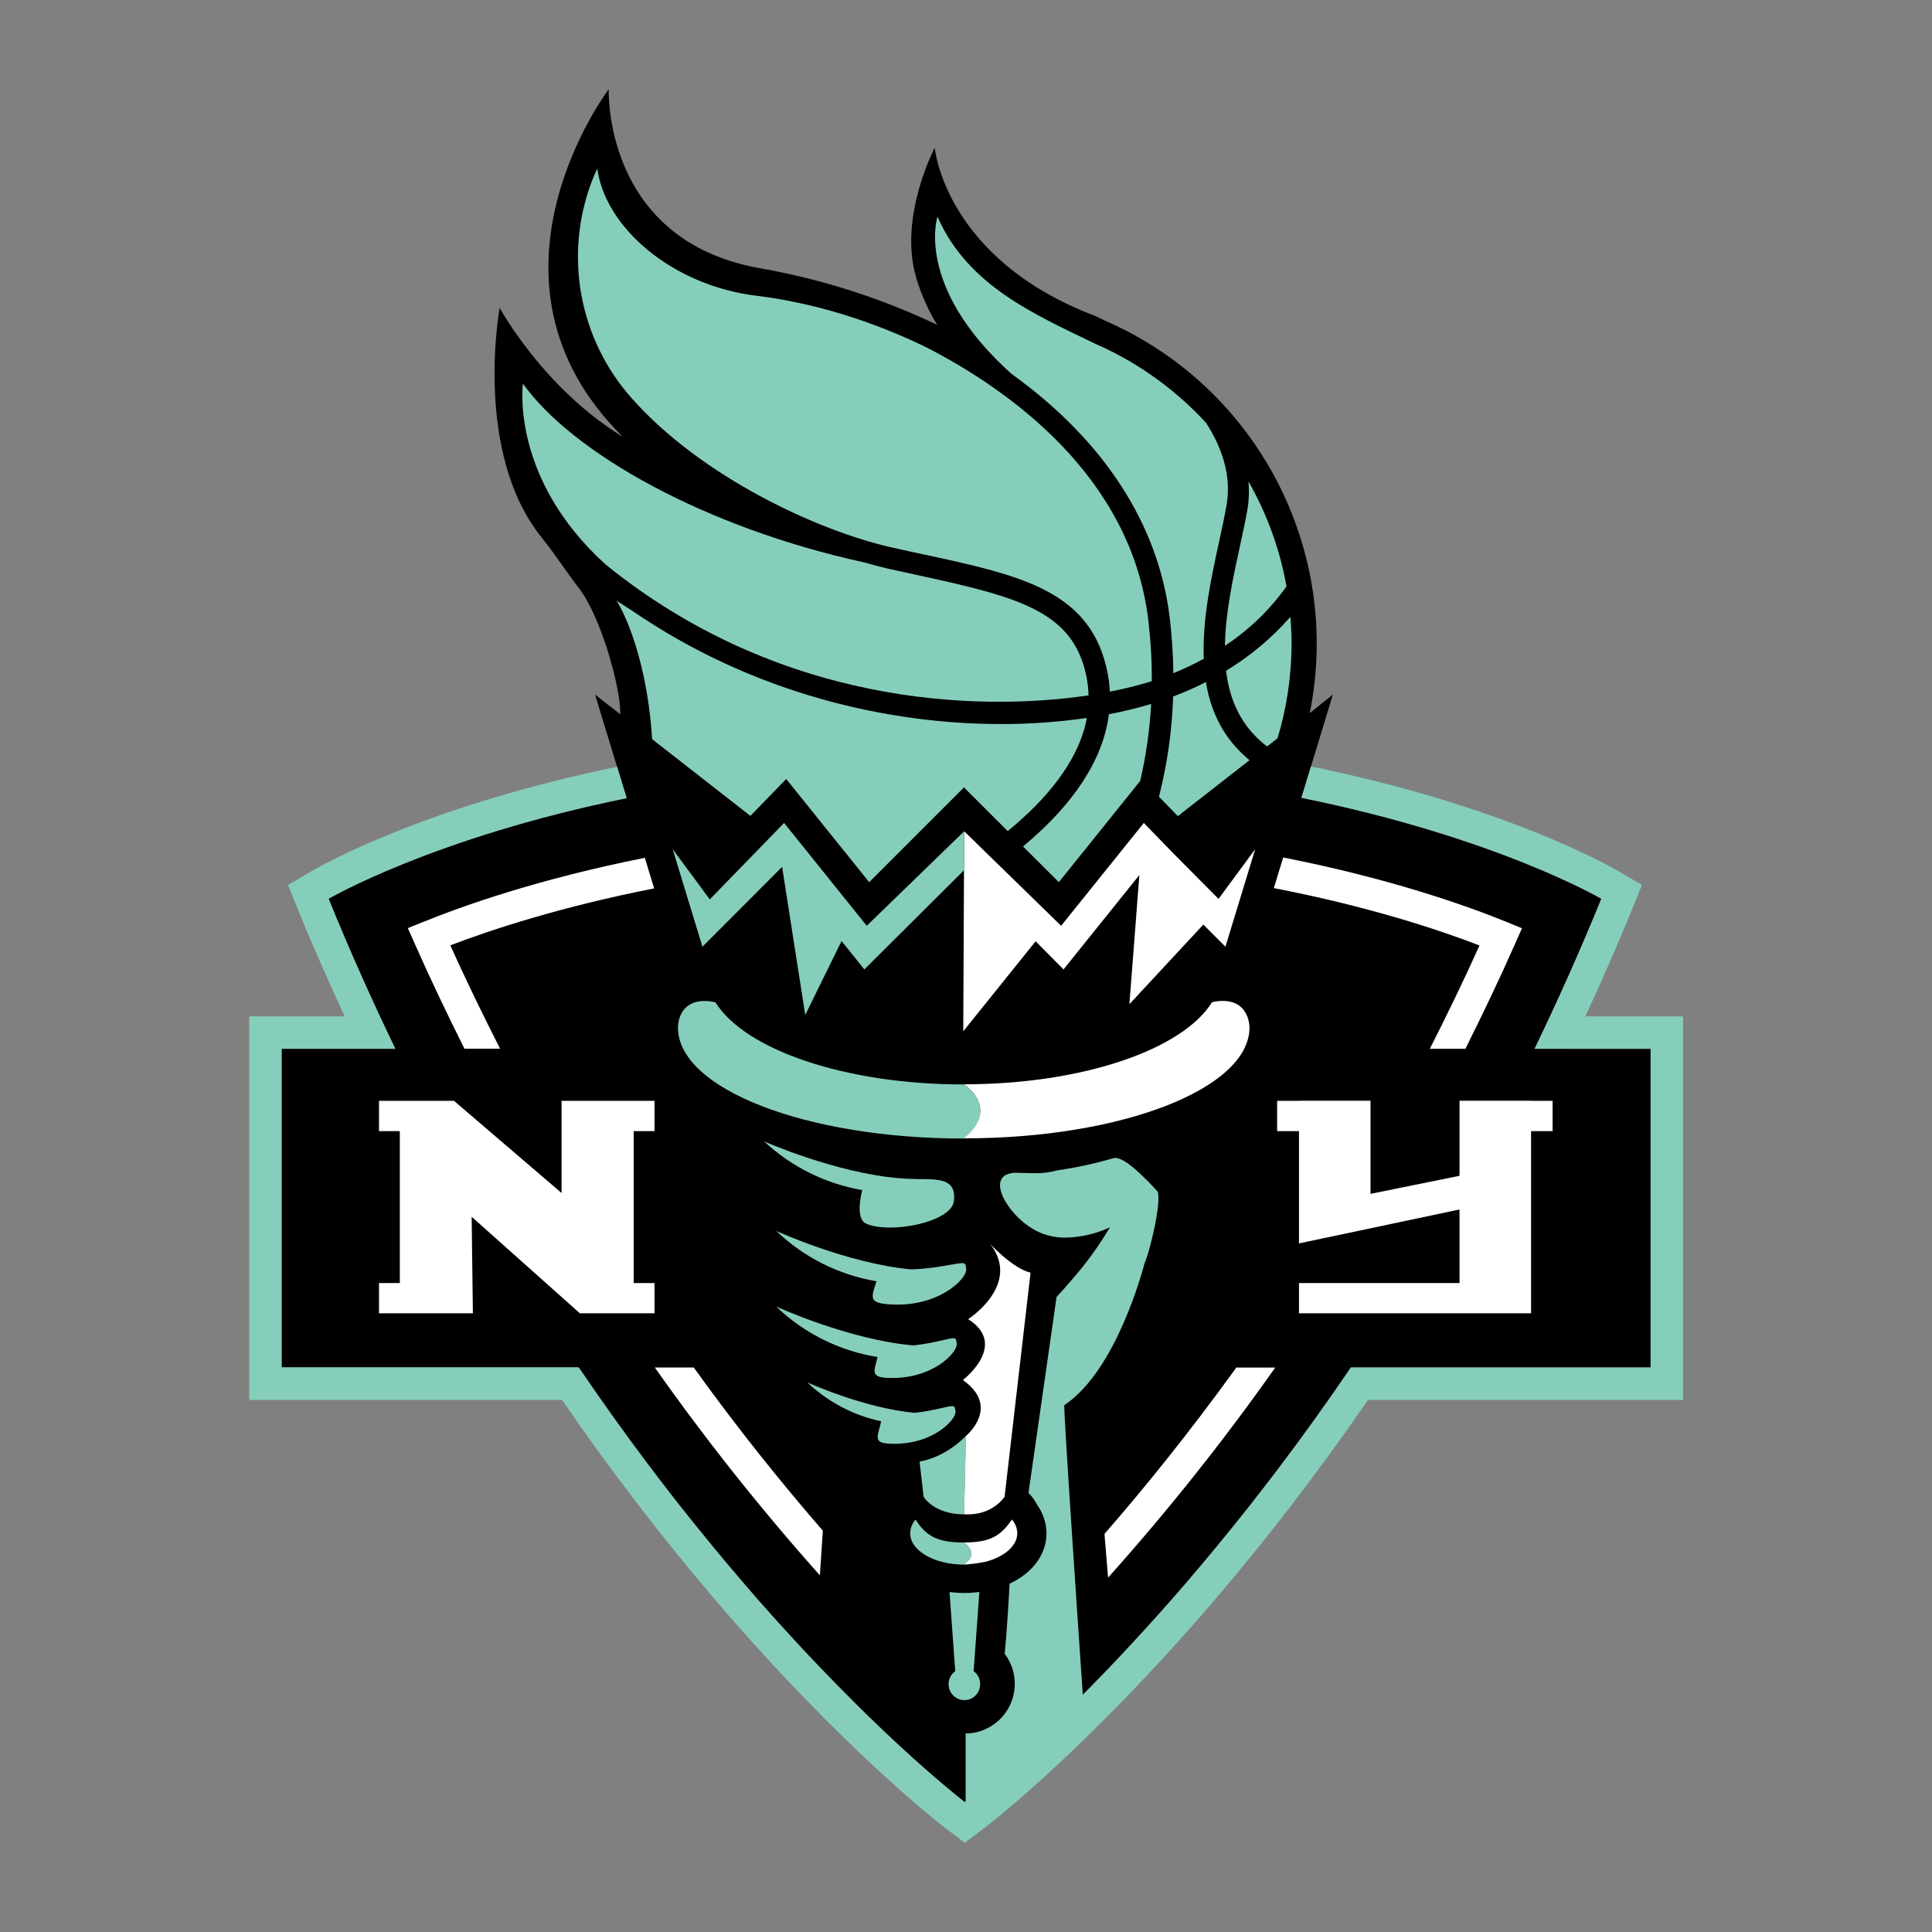 <?xml version="1.0" encoding="UTF-8"?><svg id="a" xmlns="http://www.w3.org/2000/svg" viewBox="0 0 566.75 566.75"><rect x="0" y="0" width="566.75" height="566.75" fill="#808080" stroke="none"/><defs><style>.b{fill:none;}.c{fill:#fff;}.d{fill:#86cebc;}</style></defs><rect class="b" width="566.75" height="566.75"/><path d="m460.65,307.66h-10.48c6.77-14.01,13.34-28.65,19.59-44.01,0,0-30.72-18.03-87.99-29.62l9.22-30.27-6.78,5.43c9.61-47.64-15.31-95.54-59.83-115.02l-2.96-1.43c-44.37-16.76-47.21-49.4-47.21-49.4,0,0-10.72,20.23-5.45,38.12,1.44,4.85,3.5,9.49,6.14,13.82-16.49-7.84-33.95-13.42-51.93-16.59-46.2-8.14-44.4-52.51-44.4-52.51,0,0-42.44,55.94,4.13,101.96-23.38-14.29-36.12-37.83-36.12-37.83,0,0-7.89,42.42,12.43,67.52,3.87,4.78,7.14,9.96,10.9,14.82,6.39,8.33,12.19,29.1,12.06,36.89l-7.41-5.77,9.11,29.87.15.49c-56.92,11.61-87.45,29.52-87.45,29.52,6.25,15.36,12.82,30,19.58,44.01h-33.37v93.48h87.22c6.76,9.95,13.45,19.32,20.08,28.1,1.38,1.85,2.77,3.66,4.15,5.47,1.95,2.55,3.89,5.04,5.82,7.48,1.19,1.5,2.38,2.99,3.57,4.47,2.07,2.57,4.11,5.08,6.14,7.54,1.08,1.31,2.16,2.62,3.23,3.89,1.75,2.09,3.48,4.13,5.2,6.12,1.34,1.56,2.68,3.11,3.98,4.61s2.79,3.16,4.16,4.7l2.49,2.77c2.12,2.35,4.21,4.63,6.25,6.81l2.13,2.27c2.08,2.21,4.12,4.35,6.1,6.39l1.91,1.96c1.96,2.01,3.87,3.93,5.71,5.75l1.79,1.79c1.79,1.79,3.5,3.41,5.16,5l1.63,1.57c1.01.96,1.98,1.88,2.94,2.76.63.59,1.22,1.14,1.83,1.7,1.33,1.23,2.62,2.4,3.82,3.5l1.66,1.48c1.1.97,2.13,1.89,3.11,2.74l1.52,1.32,2.3,1.96,1.45,1.22,1.2.99,1.54,1.26.84.69.57.45.96.76,1.32-1.04.13-.1.83-.67,1.67-1.36.75-.62,2.52-2.13.38-.31c1.04-.89,2.2-1.88,3.43-2.96l.46-.46c1.3-1.15,2.68-2.41,4.21-3.76l.59-.54c1.57-1.41,3.22-2.93,4.96-4.56l.36-.33c3.71-3.47,7.81-7.42,12.24-11.86l.18-.18c2.18-2.18,4.43-4.48,6.76-6.89l.54-.56c2.33-2.41,4.72-4.94,7.14-7.57.14-.15.28-.3.42-.45,5.02-5.41,10.31-11.31,15.8-17.66l.52-.61c2.61-3.04,5.27-6.19,7.97-9.46l1.05-1.28c2.66-3.23,5.36-6.57,8.09-10,.34-.43.68-.89,1.03-1.3,2.81-3.57,5.65-7.22,8.52-11.02,7.02-9.27,14.18-19.21,21.39-29.81h87.91v-93.5h-23.58Z"/><path class="d" d="m325.3,209.52c-1.66,13.15-10.23,26.39-25.2,38.78l10.51,10.48,23.86-29.68c1.73-7.43,2.81-14.99,3.22-22.6-4.08,1.22-8.22,2.22-12.4,3.02Z"/><path class="d" d="m353.75,200.08c-3.12,1.59-6.33,3.01-9.61,4.24-.31,9.92-1.71,19.78-4.16,29.4l5.54,5.69,21.02-16.41c-7.61-6.24-11.37-14.24-12.79-22.92Z"/><polygon class="c" points="192 322.93 192 331.82 185.89 331.82 185.89 376.38 192 376.38 192 385.25 170.1 385.25 138.36 356.94 138.72 385.25 111.18 385.25 111.18 376.38 117.29 376.38 117.29 331.82 111.18 331.82 111.18 322.93 133.18 322.93 164.74 349.97 164.74 322.93 192 322.93"/><polygon class="c" points="455.45 322.93 449.14 322.93 449.14 322.9 428.15 322.9 428.15 344.92 402.04 350.22 402.04 322.9 381.05 322.9 381.05 322.93 374.64 322.93 374.64 331.82 381.05 331.82 381.05 364.75 428.15 354.8 428.15 376.38 381.05 376.38 381.05 385.25 449.14 385.25 449.14 385.23 449.14 376.38 449.14 331.82 455.45 331.82 455.45 322.93"/><polygon class="c" points="368.22 249.08 357.46 263.68 344.37 250.51 335.53 241.41 335.44 241.53 335.4 241.49 335.4 241.58 311.28 271.58 282.84 243.85 282.57 302.53 303.8 276.12 311.98 284.38 334.23 256.69 331.31 294.58 353 271.22 359.48 277.72 368.22 249.08"/><polygon class="d" points="254.26 271.58 230.01 241.41 208.21 263.84 197.32 249.08 206.06 277.72 229.41 254.32 229.44 254.36 236.22 297.74 246.87 276.05 253.56 284.38 282.79 255.28 282.84 243.85 254.26 271.58"/><path class="d" d="m266.6,345.81c-1.12-.06-2.13-.13-3.06-.2-18.75-1.63-39.4-10.79-39.4-10.79,8,7.46,18,12.42,28.77,14.29-.89,3.81-1.45,8.78,1.27,9.9,7.31,3.02,24.84-.53,25.63-6.61,1-7.75-6.31-6.22-13.21-6.6Z"/><path class="d" d="m274.38,371.75c-2.37.34-4.75.55-7.14.63-18.81-1.79-39.52-11.28-39.52-11.28,8.1,7.75,18.34,12.89,29.4,14.76-1.34,4.33-2.47,6.18,2.92,6.7,14.87,1.41,23.62-7.39,23.39-10.18s-.21-1.93-9.05-.63Z"/><path class="d" d="m272.62,393.98c-1.65.32-3.22.54-4.72.7h.06c-18.97-1.64-40.28-11.41-40.28-11.41,8.18,7.85,18.56,13.01,29.76,14.82-1.04,4.1-2.12,5.87,2.81,6.11,13.32.64,20.75-7.56,20.42-10.04s-.23-1.7-8.06-.17Z"/><path class="d" d="m272.67,413.81c-1.52.29-2.98.49-4.38.64-14.94-1.39-31.47-8.93-31.47-8.93,6.03,5.74,13.54,9.69,21.68,11.42-1.02,4.47-2.52,6.32,2.46,6.56,12.59.61,19.65-7.14,19.33-9.49s-.22-1.64-7.63-.21Z"/><path class="d" d="m269.75,428.75l1.19,10.33s2.96,5.14,11.89,5.16l.53-23.01c-5.78,5.79-11.56,7.18-13.6,7.51Z"/><path class="c" d="m282.82,444.25l.53-23.01s10.33-8.48-.89-16.41c0,0,13.49-10.29,1.54-17.86,0,0,15.77-10.07,6.47-22.07,0,0,6.45,7.1,11.84,8.44l-7.61,65.7s-3.57,5.75-11.92,5.16"/><path class="d" d="m282.71,452.49h0c-7.58,0-11.02-1.79-14.12-6.73-.99,1.11-1.56,2.54-1.59,4.03,0,5.06,7.04,9.18,15.71,9.18h0c5.05-3.31,0-6.47,0-6.47Z"/><path class="c" d="m298.42,449.78c-.03-1.49-.59-2.92-1.58-4.03-3.37,4.96-6.55,6.73-14.13,6.73h0s5.05,3.16,0,6.47c.38,0,.73,0,1.11-.06,1.78-.14,3.55-.39,5.3-.75,5.47-1.44,9.3-4.64,9.3-8.37Z"/><path class="c" d="m325.05,462.79c17.53-19.57,33.9-40.14,49.04-61.62h-11.41c-13.55,18.75-26.68,35.04-38.68,48.79l1.05,12.83Z"/><path class="c" d="m241.38,449.03c-11.78-13.57-24.63-29.47-37.87-47.87h-11.42c14.97,21.22,31.13,41.58,48.42,60.96l.87-13.09Z"/><path class="c" d="m442.02,270.48c-11.37-4.64-33.85-12.69-65.6-18.94l-2.74,8.98c27.68,5.36,48.23,12.16,60.33,16.83-4.72,10.51-9.62,20.54-14.57,30.31h10.44c4.99-10,9.91-20.24,14.65-30.97l1.94-4.39-4.44-1.81Z"/><path class="c" d="m191.9,260.62l-2.74-8.98c-31.44,6.25-53.74,14.22-65.05,18.83l-4.47,1.79,1.94,4.39c4.74,10.72,9.67,20.97,14.66,30.98h10.45c-4.97-9.82-9.87-19.81-14.59-30.32,12.07-4.6,32.43-11.32,59.8-16.7Z"/><path class="d" d="m282.71,318.12h0c-34.91,0-64.23-10.23-72.85-24.11-3.1-.69-8.78-1.02-10.61,4.82-.22.84-.34,1.7-.38,2.57,0,18,37.51,32.59,83.84,32.59h0c10.99-9.07.02-15.86,0-15.87Z"/><path class="c" d="m366.55,301.38c-.04-.75-.15-1.49-.33-2.22-1.7-6.17-7.47-5.88-10.65-5.19-8.61,13.9-37.94,24.11-72.86,24.11,0,0,10.99,6.8,0,15.85h0c46.3.04,83.83-14.56,83.83-32.55Z"/><path class="d" d="m484.21,298.15h-19.15c4.62-10,9.16-20.23,13.51-30.92l3.1-7.62-7.08-4.16c-1.89-1.11-33.04-19-90.02-30.61l-2.8,9.19c57.27,11.61,87.99,29.62,87.99,29.62-6.25,15.36-12.82,30-19.59,44.01h34.03v93.47h-87.91c-7.21,10.6-14.37,20.54-21.39,29.81-2.87,3.8-5.71,7.45-8.52,11.02-.35.43-.69.89-1.03,1.3-2.73,3.44-5.43,6.77-8.09,10l-1.05,1.28c-2.7,3.26-5.36,6.42-7.97,9.46l-.52.61c-5.49,6.36-10.78,12.25-15.8,17.66-.14.14-.28.29-.42.45-2.45,2.64-4.83,5.17-7.14,7.57l-.54.56c-2.13,2.21-4.18,4.3-6.18,6.3-1.48-21.68-5.77-84.71-5.41-84.95,15.45-10.33,23.13-40.27,23.51-41.56,1.31-2.95,4.08-13.88,4.09-19.18,0-.56-.03-1.12-.13-1.68v-.11l-.08-.1s-2.18-2.45-4.78-4.91-5.57-4.93-7.66-4.98c-.19,0-.38.03-.56.07-5.38,1.57-10.86,2.76-16.41,3.57h-.05c-2.17.6-4.41.89-6.65.85-1.79,0-3.53-.13-5-.13-1.23-.09-2.46.14-3.57.66-1.05.66-1.66,1.84-1.58,3.08v.13c.07,3.74,5.19,11,12.06,13.82,2.32.91,4.79,1.36,7.28,1.33,4.46-.11,8.85-1.14,12.9-3.04-3.14,5.31-6.76,10.32-10.81,14.97-1.9,2.24-3.57,4.13-4.85,5.46l-8.23,57.49c1.03,1.04,1.89,2.23,2.55,3.53,1.74,2.42,2.69,5.32,2.72,8.31,0,6.39-4.24,11.7-10.81,14.8l-.06.82c-.21,4.11-.75,13.17-1.38,19.75,4.86,6.42,3.59,15.57-2.83,20.43-2.49,1.88-5.51,2.92-8.63,2.95v19.87l-.3.23-.96-.76-.57-.45-.84-.69-1.54-1.26-1.2-.99-1.45-1.22-2.3-1.96-1.52-1.32c-.97-.89-2.01-1.79-3.11-2.74l-1.66-1.48c-1.21-1.1-2.49-2.27-3.82-3.5-.61-.55-1.21-1.11-1.83-1.7-.96-.89-1.93-1.79-2.94-2.76l-1.63-1.57c-1.66-1.59-3.38-3.24-5.16-5l-1.79-1.79c-1.84-1.83-3.74-3.74-5.71-5.75l-1.91-1.96c-1.98-2.04-4.02-4.17-6.1-6.39l-2.13-2.27c-2.04-2.19-4.13-4.47-6.25-6.81l-2.49-2.77c-1.38-1.54-2.76-3.1-4.16-4.7-1.31-1.5-2.68-3.05-3.98-4.61-1.71-1.99-3.45-4.03-5.2-6.12-1.07-1.28-2.15-2.58-3.23-3.89-2.03-2.45-4.08-4.97-6.14-7.54-1.19-1.46-2.38-2.95-3.57-4.47-1.93-2.44-3.87-4.94-5.82-7.48-1.38-1.79-2.77-3.62-4.15-5.47-6.61-8.79-13.3-18.15-20.08-28.1h-87.11v-93.45h33.35c-6.77-14.01-13.34-28.65-19.58-44.01,0,0,30.52-17.91,87.45-29.52l-2.8-9.19c-56.66,11.61-87.58,29.4-89.47,30.51l-7.08,4.16,3.09,7.62c4.35,10.72,8.93,20.92,13.51,30.92h-27.98v112.53h91.77c13.9,20.26,28.85,39.78,44.79,58.48,37.82,44.23,66.41,66.15,67.6,67.06l5.75,4.37,5.75-4.37c1.2-.89,29.84-22.82,67.7-67.06,15.95-18.7,30.91-38.21,44.82-58.48h92.44v-112.53h-9.48Z"/><path class="d" d="m319.33,203.97c-.05-1.7-.23-3.39-.54-5.06-3.69-19.36-19.31-23.61-48.91-30.04-3.15-.69-6.41-1.39-9.78-2.15-1.98-.45-4.15-1.03-6.4-1.69-46.72-10.19-85.68-32.03-100.3-52.49,0,0-3.85,27.61,24.25,53.05,50.53,40.96,108.23,43.38,141.69,38.39Z"/><path class="d" d="m271.21,162.68c28.52,6.19,49.12,10.66,53.76,35.03.32,1.71.51,3.44.59,5.18,4.16-.79,8.27-1.81,12.32-3.07.03-5.91-.31-11.83-1-17.7-4.99-42.42-40.95-67.77-65.01-80.17-12.15-5.93-29.79-12.72-49.88-15.18-24.79-3-44.44-19.98-46.77-37.32,0,0-.72,1.42-1.68,3.93-8.17,21.72-3.62,46.17,11.82,63.5,20.4,22.99,54.41,38.78,76.13,43.69,3.35.76,6.59,1.46,9.73,2.13Z"/><path class="d" d="m336.58,109.24c-4.84-3.27-9.97-6.08-15.32-8.41-17.68-8.55-37.37-17.02-46.25-37.26,0,0-6.82,20.54,21.71,46.1,27.13,19.49,43.19,44.22,46.44,71.73.63,5.34.98,10.7,1.04,16.08,3.06-1.24,6.04-2.65,8.93-4.23-.46-11.61,2.19-23.8,4.47-34.25.85-3.9,1.65-7.58,2.22-10.9,1.57-9.11-1.79-17.49-6.02-24.06-5.14-5.59-10.92-10.55-17.22-14.79Z"/><path class="d" d="m365.98,149.2c-.6,3.46-1.41,7.2-2.28,11.17-2.01,9.24-4.22,19.43-4.37,29.06,7.05-4.63,13.17-10.54,18.06-17.41-1.92-10.82-5.69-21.23-11.15-30.77.25,2.65.16,5.32-.26,7.95Z"/><path class="d" d="m378.53,180.97c-5.45,6.19-11.81,11.52-18.86,15.79,1.02,8.67,4.47,16.47,12.02,22.21l3.07-2.39c2.73-9.01,4.11-18.36,4.12-27.77,0-2.64-.14-5.25-.35-7.83Z"/><path class="d" d="m230.63,228.51l24.34,30.27,27.75-27.74v-.13l.06.06.06-.06v.13l12.77,12.76c10.79-8.83,20.82-20.2,23.22-33.19-8.33,1.21-16.75,1.8-25.17,1.79-32.85,0-72.41-8.71-108.24-33.25l-4.52-2.92s8.63,13.2,10.41,40.61l28.82,22.5,10.49-10.82Z"/><path class="d" d="m285.61,490.23l1.69-23.22c-1.48.19-2.97.3-4.47.3-1.43-.01-2.87-.11-4.29-.29l1.68,23.22c-1.2.84-1.92,2.2-1.94,3.66-.11,2.55,1.86,4.7,4.41,4.82,2.55.11,4.7-1.86,4.82-4.41,0-.14,0-.27,0-.41,0-1.46-.71-2.83-1.9-3.67Z"/></svg>